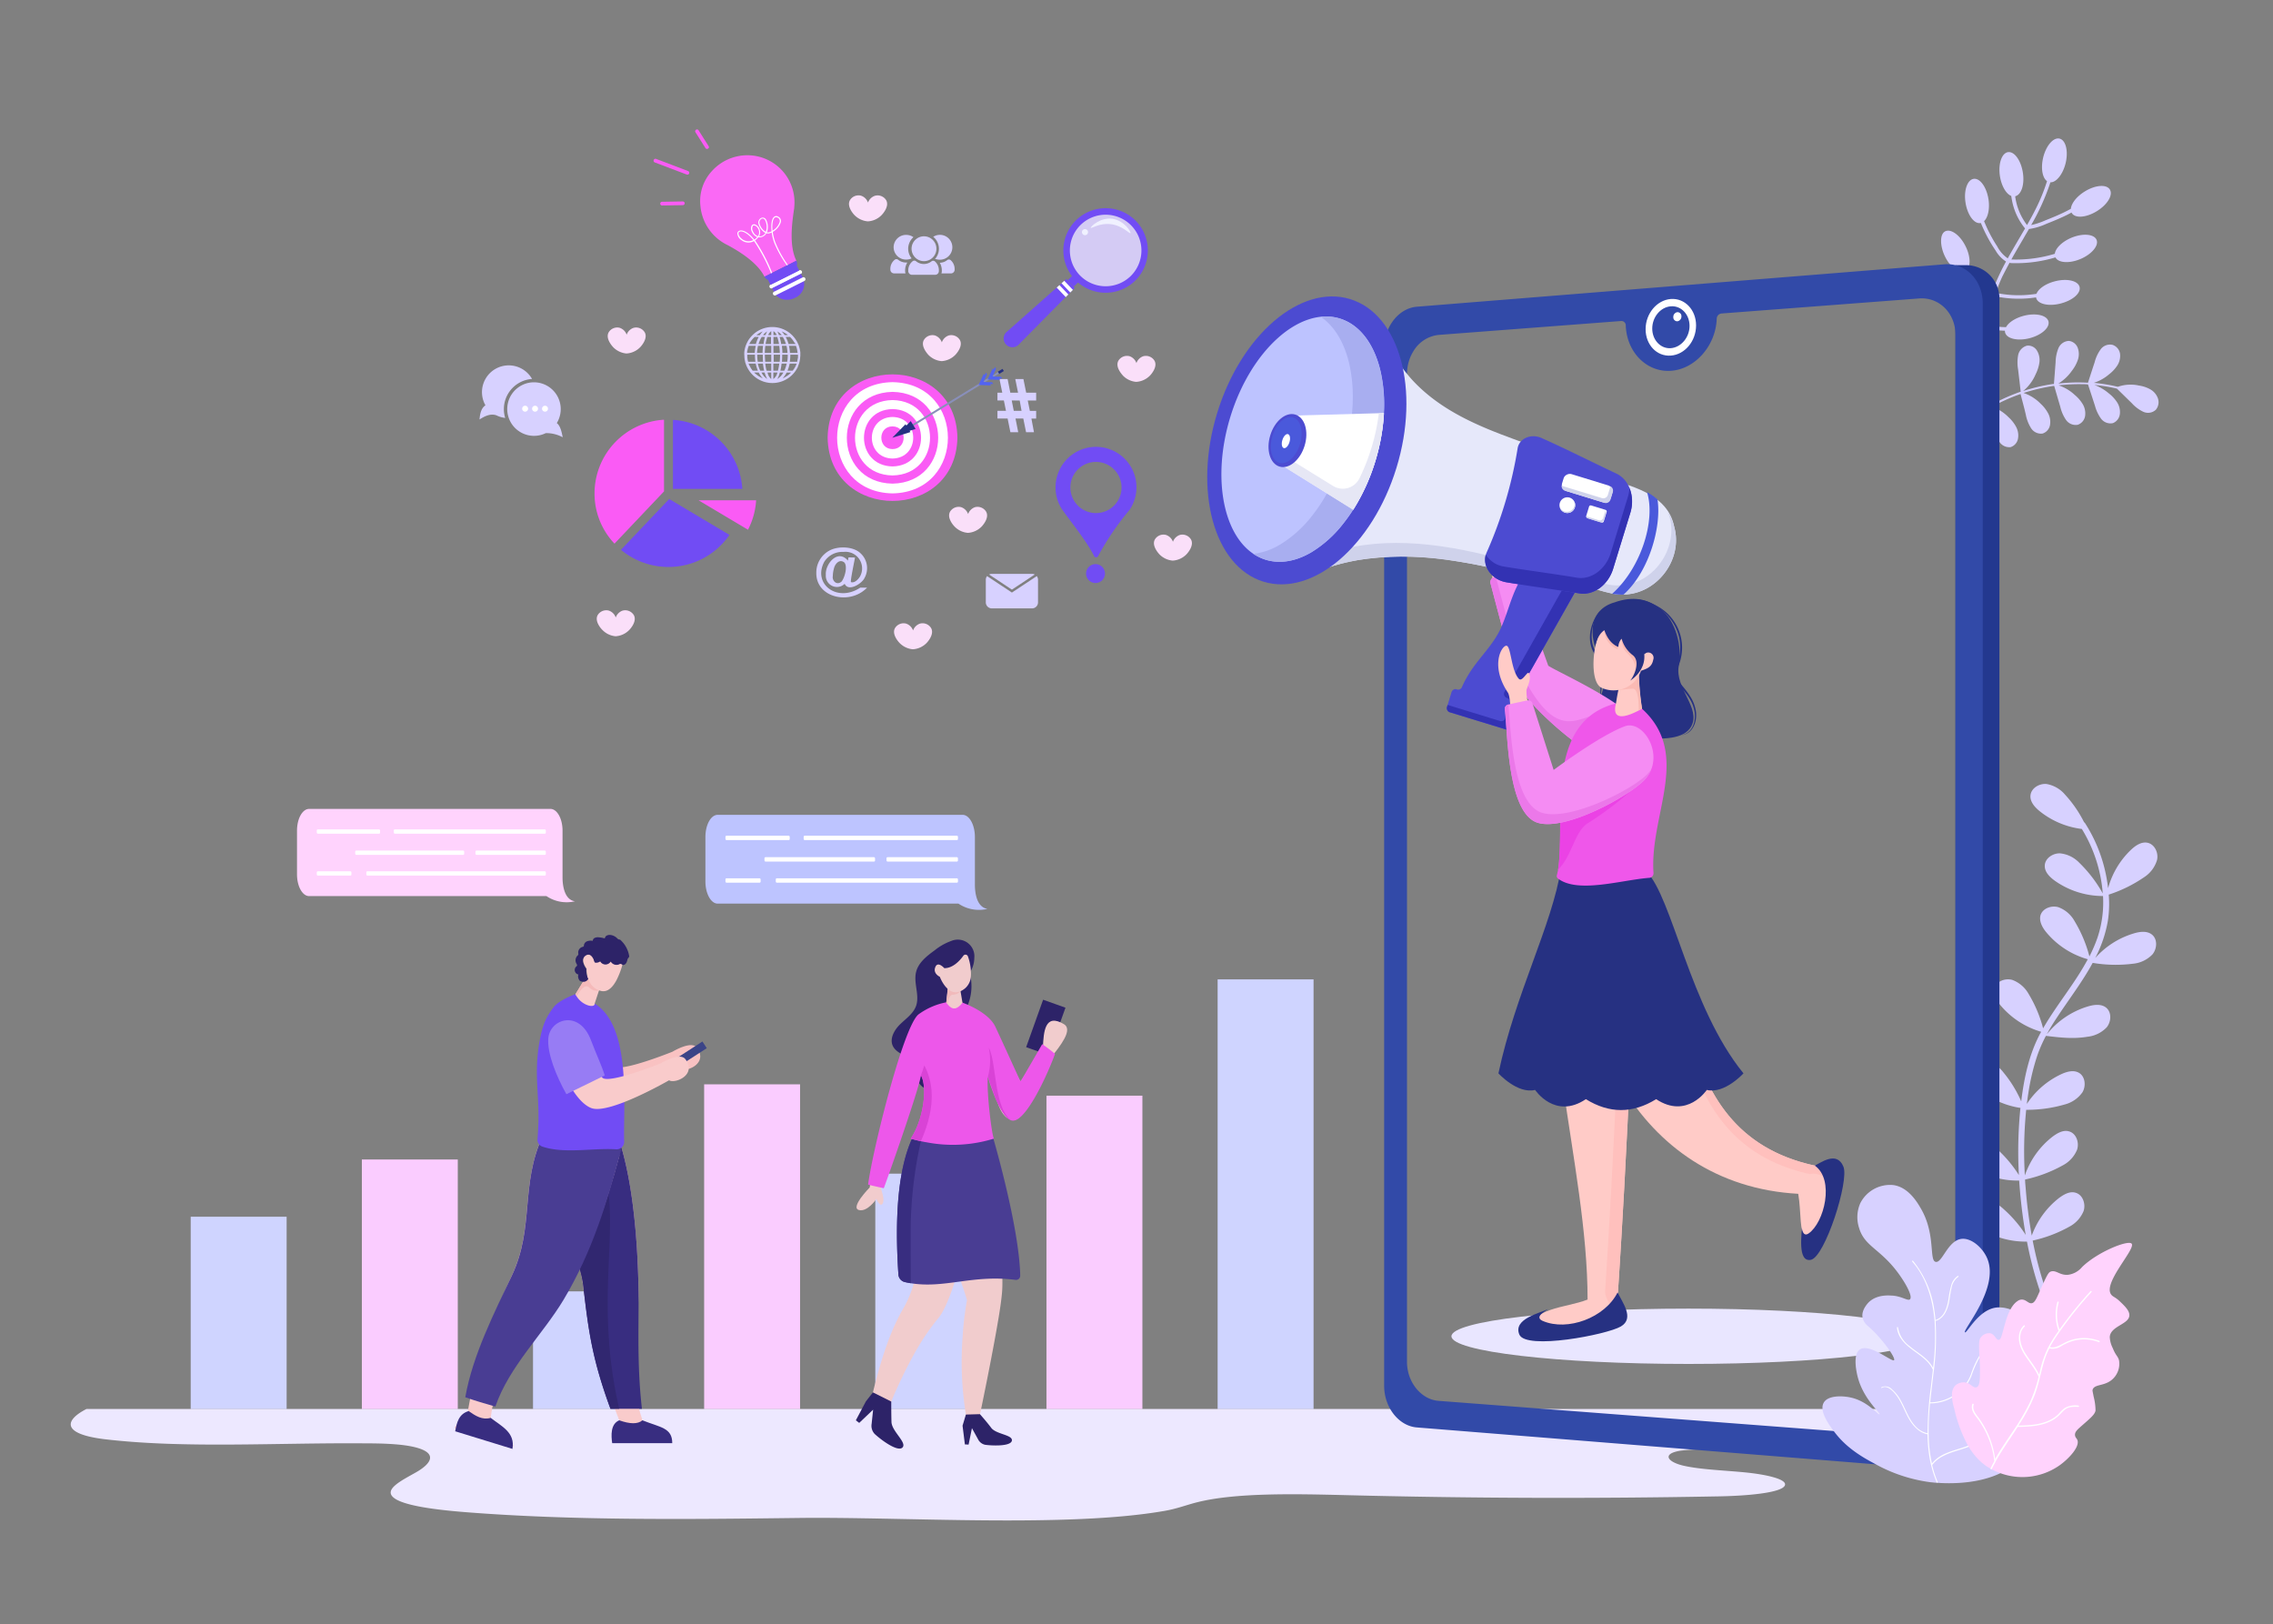 <svg id="Layer_1" data-name="Layer 1" xmlns="http://www.w3.org/2000/svg" viewBox="0 0 613 438"><rect x="0" y="0" width="613" height="438" fill="#808080" stroke="none"/><path d="M531,327.25c0-2,2-3.52,4-3.56a8.34,8.34,0,0,1,5.31,2.32,33,33,0,0,1,6,7c-.52-2.92-.93-5.86-1.25-8.81-.21-1.94-.38-3.9-.51-5.85a22.55,22.55,0,0,1-12.64-3.59c-1.41-.92-2.84-2.22-2.88-3.91,0-2,2-3.51,3.94-3.56a8.39,8.39,0,0,1,5.31,2.3,33.85,33.85,0,0,1,6.19,7.28,115.26,115.26,0,0,1,.42-18.11,22.49,22.49,0,0,1-11.72-5.52c-1.25-1.12-2.45-2.64-2.23-4.31.27-1.95,2.51-3.15,4.46-2.88a8.34,8.34,0,0,1,4.87,3.1A32.71,32.71,0,0,1,545.1,297c.76-6.32,2.14-12.8,5.18-18.42l.2-.35a22.51,22.51,0,0,1-11-7.17c-1.08-1.3-2-3-1.59-4.59.54-1.89,2.93-2.77,4.82-2.22a8.39,8.39,0,0,1,4.38,3.77A34.79,34.79,0,0,1,551,277.3c3.69-6.39,8.58-12.12,12.05-18.63a22.46,22.46,0,0,1-11.17-7.24c-1.08-1.29-2-3-1.59-4.58.54-1.89,2.93-2.77,4.82-2.22a8.27,8.27,0,0,1,4.38,3.77,35.72,35.72,0,0,1,4,9.51,39.15,39.15,0,0,0,2.19-5.1,30,30,0,0,0,1.48-11.19,22.48,22.48,0,0,1-13-4.12c-1.37-1-2.74-2.33-2.71-4,0-2,2.12-3.43,4.09-3.39a8.33,8.33,0,0,1,5.2,2.52,36.1,36.1,0,0,1,6.35,8.29,39.06,39.06,0,0,0-5.64-17.38,22.52,22.52,0,0,1-11.4-4.82c-1.31-1.06-2.59-2.51-2.46-4.18.16-2,2.34-3.29,4.3-3.13a8.37,8.37,0,0,1,5,2.84,32.46,32.46,0,0,1,5.16,7.47.69.69,0,0,1,.26.25A40.68,40.68,0,0,1,568,236.14c.22,1.11.39,2.23.53,3.36a22.49,22.49,0,0,1,6.18-10.35c1.23-1.16,2.83-2.24,4.47-1.89,1.93.42,3,2.75,2.54,4.67a8.35,8.35,0,0,1-3.48,4.62,36.82,36.82,0,0,1-9.54,4.69,30.21,30.21,0,0,1-.24,7.11,34.33,34.33,0,0,1-3.41,10,22.44,22.44,0,0,1,10.49-6.67c1.61-.48,3.53-.71,4.84.36,1.52,1.25,1.37,3.79.12,5.31a8.32,8.32,0,0,1-5.2,2.52,37.45,37.45,0,0,1-10.93-.22c-2.77,5.1-6.41,9.83-9.57,14.63-1,1.51-1.94,3-2.79,4.61a22.5,22.5,0,0,1,11.16-7.52c1.62-.47,3.54-.7,4.84.36,1.53,1.25,1.38,3.79.13,5.31a8.36,8.36,0,0,1-5.19,2.53c-3.81.64-7.36.22-11.19-.24a37.43,37.43,0,0,0-2.31,5.26A60.71,60.71,0,0,0,547,294.9c-.15.92-.27,1.86-.39,2.79a22.51,22.51,0,0,1,9.23-8c1.53-.72,3.38-1.24,4.84-.39,1.69,1,1.94,3.53.94,5.23a8.38,8.38,0,0,1-4.75,3.29,36.44,36.44,0,0,1-10.43,1.45,111.29,111.29,0,0,0-.36,17.7,22.46,22.46,0,0,1,7.39-10.4c1.33-1,3-2,4.63-1.45,1.87.59,2.68,3,2.07,4.89a8.33,8.33,0,0,1-3.9,4.26,37.08,37.08,0,0,1-10.13,3.8c0,.78.1,1.56.16,2.34a127.92,127.92,0,0,0,1.64,12.78,22.51,22.51,0,0,1,7.28-10.08c1.33-1,3-2,4.63-1.45,1.88.59,2.68,3,2.08,4.89a8.37,8.37,0,0,1-3.9,4.26,36,36,0,0,1-9.84,3.72A100.19,100.19,0,0,0,552,348.67c.33,1-1.18,1.42-1.52.46a100.76,100.76,0,0,1-3.83-14.32,22.68,22.68,0,0,1-12.71-3.63C532.51,330.25,531.08,328.94,531,327.25Z" style="fill:#d7d1ff"/><rect x="51.43" y="328.1" width="25.87" height="51.87" style="fill:#cfd4ff"/><rect x="97.59" y="312.67" width="25.87" height="67.31" style="fill:#faccff"/><rect x="143.75" y="348.23" width="25.87" height="31.74" style="fill:#cfd4ff"/><rect x="189.9" y="292.4" width="25.87" height="87.58" style="fill:#faccff"/><rect x="236.06" y="316.49" width="25.87" height="63.48" style="fill:#cfd4ff"/><rect x="282.22" y="295.46" width="25.87" height="84.52" style="fill:#faccff"/><rect x="328.38" y="264.1" width="25.87" height="115.88" style="fill:#cfd4ff"/><path d="M542.23,120.57a2.93,2.93,0,0,0,2-2.3,4.9,4.9,0,0,0-.54-3.22,9.62,9.62,0,0,0-2-2.53,11.68,11.68,0,0,0-4.43-2.84,48.84,48.84,0,0,1,7-3.2l.66-.23c.47,1.87,1,3.73,1.42,5.6a10.61,10.61,0,0,0,1.38,3.56,3.17,3.17,0,0,0,3.14,1.5,2.94,2.94,0,0,0,2-2.3,4.9,4.9,0,0,0-.54-3.22,9.83,9.83,0,0,0-2-2.54,11.57,11.57,0,0,0-4.59-2.88,48.77,48.77,0,0,1,8.26-1.92q.81,2.82,1.64,5.62a10.5,10.5,0,0,0,1.51,3.51,3.18,3.18,0,0,0,3.19,1.37,3,3,0,0,0,2-2.39,4.89,4.89,0,0,0-.65-3.19,9.84,9.84,0,0,0-2.13-2.46,11.79,11.79,0,0,0-4.37-2.6,48.07,48.07,0,0,1,6.12-.31c.6,0,1.21,0,1.81.08q.94,2.85,1.87,5.72a10.71,10.71,0,0,0,1.61,3.45,3.17,3.17,0,0,0,3.24,1.25,3,3,0,0,0,1.87-2.45,4.81,4.81,0,0,0-.75-3.17,9.78,9.78,0,0,0-2.2-2.38,12.72,12.72,0,0,0-3.93-2.3,45,45,0,0,1,6.09,1l4.09,4a9.59,9.59,0,0,0,3,2.23,3.08,3.08,0,0,0,3.4-.53,3.18,3.18,0,0,0,.55-3.11,4.55,4.55,0,0,0-2.08-2.42,8.84,8.84,0,0,0-3-1,10.44,10.44,0,0,0-5.71.33h0a46.06,46.06,0,0,0-6.48-1.06,11.93,11.93,0,0,0,4.13-2.32,9.69,9.69,0,0,0,2.2-2.36,4.82,4.82,0,0,0,.74-3.16A3,3,0,0,0,569.74,93a3.11,3.11,0,0,0-3.23,1.22,10.18,10.18,0,0,0-1.6,3.43q-.92,2.79-1.81,5.56a45.62,45.62,0,0,0-8,.23,12.31,12.31,0,0,0,3.68-3.48,10,10,0,0,0,1.57-2.86,4.89,4.89,0,0,0,0-3.27,2.9,2.9,0,0,0-2.4-1.9,3.21,3.21,0,0,0-2.83,2,10.54,10.54,0,0,0-.75,3.76l-.45,5.86-.25,0a48.42,48.42,0,0,0-8.06,1.9A11.91,11.91,0,0,0,549,100.9a10.26,10.26,0,0,0,1-3.15,4.93,4.93,0,0,0-.65-3.2,2.79,2.79,0,0,0-2.7-1.34,3.32,3.32,0,0,0-2.39,2.61,11,11,0,0,0,0,3.84q.36,3,.7,6l-.11,0,0,0v0a49.35,49.35,0,0,0-7.4,3.29,13.6,13.6,0,0,0,1.53-5,11,11,0,0,0,0-3.39,4.79,4.79,0,0,0-1.59-2.88,2.78,2.78,0,0,0-3-.38,3.56,3.56,0,0,0-1.51,3.35,10.76,10.76,0,0,0,1.14,3.73l2.25,5.07,0,.17a47,47,0,0,0-7.31,5.26c-.25.22,0,.66.26.44a47.54,47.54,0,0,1,7.18-5.18l1.35,5.31a10.61,10.61,0,0,0,1.38,3.56A3.17,3.17,0,0,0,542.23,120.57Z" style="fill:#d7d1ff"/><path d="M524.59,62.38c1.54-.77,4,1,5.49,4,1.24,2.48,1.42,5,.55,6.22.07.08.14.17.22.25a24.3,24.3,0,0,0,6.56,5.48h0c.12-.34.25-.67.38-1A62.29,62.29,0,0,1,541,70.52a8.49,8.49,0,0,1-2.83-3,37.79,37.79,0,0,1-2.42-4.06c-.56-1.08-1.07-2.19-1.52-3.31l-.15,0c-1.7.26-3.48-2.2-4-5.49s.49-6.18,2.19-6.43,3.48,2.2,4,5.5c.39,2.58-.13,4.9-1.19,5.91.42,1,.88,2.08,1.4,3.09a39,39,0,0,0,2.14,3.7,8.84,8.84,0,0,0,2.85,3.24c1.5-2.72,3.12-5.39,4.67-8.09l-.09-.08a16.87,16.87,0,0,1-3.41-7.3c-.09-.46-.17-.91-.23-1.36-1.38-.55-2.65-2.69-3.06-5.38-.49-3.3.49-6.18,2.19-6.43s3.48,2.2,4,5.5-.44,6-2.07,6.4a16.16,16.16,0,0,0,3.2,7.76c.83-1.46,1.64-2.94,2.39-4.44a49.9,49.9,0,0,0,3-7.4c-1.25-.88-1.72-3.49-1.05-6.33.78-3.24,2.76-5.54,4.43-5.14s2.41,3.35,1.64,6.59c-.73,3-2.51,5.25-4.11,5.19a60.79,60.79,0,0,1-5.19,11.53,19.13,19.13,0,0,0,3.79-1.25c1.42-.56,2.84-1.14,4.23-1.78.91-.42,1.82-.87,2.69-1.36.12-1.45,1.55-3.32,3.75-4.67,2.83-1.75,5.87-2,6.77-.51s-.67,4.07-3.51,5.82-5.86,2-6.77.5l-.06-.13c-.84.46-1.7.89-2.57,1.28-1.4.64-2.82,1.22-4.25,1.78a16.88,16.88,0,0,1-4.54,1.37h-.12c-.48.85-1,1.69-1.46,2.52-1.11,1.9-2.23,3.79-3.29,5.71a36,36,0,0,0,11.72-1.53c.16-1.48,1.94-3.26,4.48-4.33,3.08-1.28,6.1-1,6.77.55s-1.29,3.92-4.37,5.2-6,1-6.71-.45a36.89,36.89,0,0,1-12.06,1.53.51.51,0,0,1-.3-.12c-.68,1.25-1.34,2.52-2,3.82A45.25,45.25,0,0,0,538.25,79h.12a29.94,29.94,0,0,0,8.55.51c.75-.07,1.52-.16,2.29-.27.52-1.37,2.45-2.74,5-3.39,3.22-.83,6.19-.16,6.62,1.51S559,81,555.74,81.84s-6.19.16-6.62-1.51l0-.14c-.62.09-1.24.17-1.85.23a30.82,30.82,0,0,1-9.09-.51.53.53,0,0,1-.2-.09,53.47,53.47,0,0,0-1.76,6.6L536,87.7h.13a27.38,27.38,0,0,0,4.87.52c.68-1.26,2.5-2.47,4.82-3.07,3.23-.83,6.19-.15,6.62,1.51s-1.84,3.69-5.06,4.53-6.19.15-6.62-1.51a1.7,1.7,0,0,1-.05-.5,28.9,28.9,0,0,1-4.81-.53l-.06,0a111.9,111.9,0,0,0-1.2,11.85c0,.62-1,.66-1,0a109.92,109.92,0,0,1,1.28-12.4,26.78,26.78,0,0,1-3.71-2l-.17.14c-1.42,1-4.09-.5-5.95-3.26s-2.22-5.78-.79-6.74,4.09.5,6,3.26c1.44,2.13,2,4.41,1.49,5.78a26.76,26.76,0,0,0,3.35,1.87,55.37,55.37,0,0,1,2-7.89.58.58,0,0,1-.16,0,25.32,25.32,0,0,1-7-5.93l0,0c-1.54.62-3.91-1.15-5.36-4S523.06,63.15,524.59,62.38Z" style="fill:#d7d1ff"/><path d="M23.33,379.94H530.38c9.18.4,21.71,3.28,22.07,5.83.42,2.89-13.5,4-24,4.12l-69.23.95a43.86,43.86,0,0,0-6.14.37c-5,.83-3.4,3.09,1.21,4.09s10.78,1.2,16.3,1.74,11.17,1.77,10.81,3.38c-.49,2.18-10.68,3-18.65,3.1-33.21.62-66.59.51-99.73-.34-14-.35-29.84-.68-40.17,1.92-3,.75-5.29,1.71-8.7,2.31-26.39,4.63-70.32,1.57-98.77,1.92-30,.37-60.66.72-89.55-1.54-8.06-.63-16.82-1.71-19.59-3.87-2.94-2.31,2.15-4.72,6-6.92s6.22-5.18-.5-6.79c-3.57-.85-8.64-1-13.37-1-23.6-.2-48.43,1.44-70.13-1.11C16.59,386.69,17.35,383,23.33,379.94Z" style="fill:#ede8ff"/><ellipse cx="455.39" cy="360.34" rx="63.95" ry="7.46" style="fill:#e9e6ff"/><path d="M536.11,71.5h3a0,0,0,0,1,0,0V396.14a0,0,0,0,1,0,0h-2.86a9,9,0,0,1-9-9V80.28A8.78,8.78,0,0,1,536.11,71.5Z" transform="translate(1066.47 467.64) rotate(180)" style="fill:#23388f"/><path d="M373.29,93.92V373.71c0,5.8,3.93,10.82,8.81,11.21l142.33,11.44c5.67.46,10.29-4.27,10.29-10.58V81.84c0-6.3-4.62-11-10.29-10.57L382.1,82.71C377.22,83.11,373.29,88.12,373.29,93.92Zm14.65,283.83a7.85,7.85,0,0,1-2.53-.64,7.61,7.61,0,0,1-1.16-.62h0a8.83,8.83,0,0,1-1.06-.79,9.72,9.72,0,0,1-1.26-1.3,11.22,11.22,0,0,1-1.26-1.95c-.14-.28-.27-.57-.39-.86s-.22-.6-.32-.91-.17-.63-.24-.94a11.29,11.29,0,0,1-.27-2.48V100.81a11.31,11.31,0,0,1,.27-2.49c.07-.32.15-.63.24-.94s.2-.61.32-.91.25-.58.39-.86.3-.56.46-.82A9,9,0,0,1,388,90.31l49.25-3.75a1.18,1.18,0,0,1,1.2,1.25c.27,7.17,5.65,12.63,12.18,12.18s12.07-6.75,12.35-14a1.44,1.44,0,0,1,1.24-1.45l53.36-4.06c5.4-.41,9.8,4,9.8,9.87V377.78c0,5.86-4.4,10.27-9.79,9.86Z" style="fill:#324aa8"/><path d="M457.41,87.75c0-4.23-3.06-7.41-6.82-7.12s-6.79,3.94-6.79,8.14,3,7.39,6.79,7.12S457.41,92,457.41,87.75Z" style="fill:#fff"/><path d="M455.65,87.88c0-3.13-2.27-5.5-5.06-5.28s-5,2.92-5,6,2.25,5.49,5,5.29S455.65,91,455.65,87.88Z" style="fill:#324aa8"/><path d="M453.46,85.33a1.07,1.07,0,0,0-1.09-1.15,1.28,1.28,0,0,0-1.1,1.31,1.07,1.07,0,0,0,1.1,1.15A1.29,1.29,0,0,0,453.46,85.33Z" style="fill:#fff"/><polygon points="301.35 131.28 301.35 131.28 301.35 131.28 301.35 131.28" style="fill:#f1584c"/><path d="M284.67,131.45a10.81,10.81,0,0,0,1.62,5.72c2.86,4.06,6.73,8.69,8.78,12.79a.6.6,0,0,0,1.07,0,74.93,74.93,0,0,1,8.53-12.52h0a10.91,10.91,0,1,0-20-6Zm7.16,5.81a6.9,6.9,0,1,1,3.75,1.1A6.91,6.91,0,0,1,291.83,137.26Z" style="fill:#714cf4"/><path d="M298,154.67a2.55,2.55,0,1,0-2.55,2.55A2.56,2.56,0,0,0,298,154.67Z" style="fill:#714cf4"/><path d="M272.9,159l6.16-4.08a1.64,1.64,0,0,0-.74-.17H267.49a1.64,1.64,0,0,0-.74.17Z" style="fill:#d7d1ff"/><path d="M265.86,156.35v6.08a1.63,1.63,0,0,0,1.63,1.63h10.83a1.62,1.62,0,0,0,1.62-1.63v-6.08a1.62,1.62,0,0,0-.33-1l-6.71,4.44-6.7-4.44A1.62,1.62,0,0,0,265.86,156.35Z" style="fill:#d7d1ff"/><path d="M144,103.09a7.23,7.23,0,0,1,6.16,11c.92.68,1.28,2.22,1.6,3.82a9.53,9.53,0,0,0-4.56-1.12,7.22,7.22,0,1,1-3.2-13.7Z" style="fill:#d7d1ff"/><path d="M129.32,113.12c1.53-1,3.06-1.65,4.56-1.12a7.24,7.24,0,0,0,2.37.7,7.91,7.91,0,0,1-.36-2.39,8.15,8.15,0,0,1,7.6-8.12,7.22,7.22,0,1,0-12.57,7.11C129.84,110,129.46,111.4,129.32,113.12Z" style="fill:#d7d1ff"/><circle cx="146.98" cy="110.21" r="0.8" style="fill:#fff"/><path d="M145.1,110.21a.8.8,0,1,0-.8.8A.8.8,0,0,0,145.1,110.21Z" style="fill:#fff"/><path d="M142.42,110.21a.8.8,0,1,0-1.6,0,.8.8,0,1,0,1.6,0Z" style="fill:#fff"/><path d="M200.75,95.74c0,.1,0,.22,0,.32a4.34,4.34,0,0,0,.05.63c0,.2.06.39.1.59l.06.28c0,.17.09.33.14.49a6.3,6.3,0,0,0,.28.72.54.54,0,0,0,.05.11q.1.24.24.48l.06.1c.1.17.2.34.31.5a5.6,5.6,0,0,0,.36.49,8,8,0,0,0,.55.61,7.32,7.32,0,0,0,.66.59,7.58,7.58,0,0,0,4.7,1.64h0a7.58,7.58,0,0,0,4.7-1.64,7.32,7.32,0,0,0,.66-.59,6.31,6.31,0,0,0,.55-.61,5.6,5.6,0,0,0,.36-.49c.11-.16.21-.33.31-.5l.06-.1c.09-.16.17-.32.25-.48s0-.07,0-.11a6.3,6.3,0,0,0,.28-.72c.05-.16.1-.32.14-.49a2.86,2.86,0,0,1,.07-.28c0-.2.07-.39.09-.59s0-.41.06-.63v-.58a3,3,0,0,0,0-.31v-.08c0-.2-.05-.39-.08-.59a7.64,7.64,0,0,0-.32-1.25c0-.11-.08-.23-.13-.35l-.06-.13a4.54,4.54,0,0,0-.21-.45l-.07-.14a7,7,0,0,0-.91-1.32.75.75,0,0,0-.12-.14c-.1-.12-.21-.24-.32-.35l-.26-.24a7.61,7.61,0,0,0-10.17,0l-.25.24a3.61,3.61,0,0,0-.33.35l-.12.14a7,7,0,0,0-.91,1.32l-.07.14a4.54,4.54,0,0,0-.21.45l-.06.13c-.05.12-.09.24-.13.35a7.64,7.64,0,0,0-.32,1.25,5.93,5.93,0,0,0-.07.59.22.22,0,0,0,0,.08c0,.1,0,.2,0,.31v.26Zm1.18-2.49h1.88a12,12,0,0,0-.26,1.92h-2.06s0,0,0-.08c0-.2,0-.39.08-.59A7.45,7.45,0,0,1,201.93,93.25Zm2.29,2.4h1.5v.1c0,.62,0,1.23.07,1.81h-1.42a10.38,10.38,0,0,1-.15-1.79Zm8.08,1.91h-1.42c.05-.58.07-1.19.07-1.81v-.1h1.5v.12A10.38,10.38,0,0,1,212.3,97.56Zm-6-1.91H208v1.91h-1.65c0-.57-.08-1.18-.08-1.81Zm4,1.91h-1.65V95.65h1.73v.1C210.36,96.38,210.33,97,210.28,97.56ZM208,90.37h-.83A2.14,2.14,0,0,1,208,89.3Zm1.42,0h-.83V89.3A2.14,2.14,0,0,1,209.46,90.37Zm.2.49a11.35,11.35,0,0,1,.47,1.91h-1.5V90.86Zm.54,2.39a18.94,18.94,0,0,1,.15,1.92h-1.72V93.25Zm0,4.8a14.81,14.81,0,0,1-.36,1.91h-1.24V98.05Zm-.5,2.4a3,3,0,0,1-1.1,1.76v-1.76Zm-2.78,0H208v1.76A3,3,0,0,1,207,100.45Zm-.15-.49a13.34,13.34,0,0,1-.35-1.91H208V100Zm-.48-4.79a18.94,18.94,0,0,1,.15-1.92H208v1.92Zm.22-2.4a11.35,11.35,0,0,1,.47-1.91h1v1.91Zm-.61,0h-1.29a7.79,7.79,0,0,1,.86-1.91h.85A12.27,12.27,0,0,0,205.93,92.77Zm-.09-2.4a4.31,4.31,0,0,1,1.13-1,6.09,6.09,0,0,0-.46,1Zm5,0h-.68a6.09,6.09,0,0,0-.46-1A4.51,4.51,0,0,1,210.84,90.37Zm.34.49a8.17,8.17,0,0,1,.85,1.91h-1.29a12.27,12.27,0,0,0-.42-1.91Zm1,2.39a10.7,10.7,0,0,1,.27,1.92H211c0-.66-.07-1.3-.14-1.92Zm.05,4.8a8.74,8.74,0,0,1-.64,1.91h-1.06a14.9,14.9,0,0,0,.32-1.91Zm-.89,2.4a4.67,4.67,0,0,1-1.65,1.75,6.18,6.18,0,0,0,.57-1.28c0-.15.1-.31.14-.47Zm-6,0h.94c0,.16.09.32.14.47a6.18,6.18,0,0,0,.57,1.28A4.67,4.67,0,0,1,205.35,100.45Zm-.25-.49a8.74,8.74,0,0,1-.64-1.91h1.38a16.88,16.88,0,0,0,.32,1.91Zm-.86-4.79a10.7,10.7,0,0,1,.27-1.92h1.35c-.07.62-.12,1.26-.13,1.92Zm-.71-4.31h1.17a8.77,8.77,0,0,0-.77,1.91h-1.78a3.88,3.88,0,0,1,.24-.45,1,1,0,0,1,.08-.14A6.75,6.75,0,0,1,203.53,90.86Zm.87-.73a6.62,6.62,0,0,1,1.39-.74,5.59,5.59,0,0,0-.8,1h-.91Zm8.19.24h-.91a5.59,5.59,0,0,0-.8-1,6.62,6.62,0,0,1,1.39.74Zm1.94,2.4h-1.79a8.77,8.77,0,0,0-.77-1.91h1.17a6.4,6.4,0,0,1,1.06,1.32,1,1,0,0,1,.08.14C214.37,92.46,214.45,92.62,214.53,92.77Zm.65,2.4h-2.06a11,11,0,0,0-.26-1.92h1.88a7.45,7.45,0,0,1,.35,1.25c0,.2.07.39.09.59ZM215,97.56H213a11.69,11.69,0,0,0,.14-1.79s0-.08,0-.12h2.07v.41c0,.22,0,.42-.06.63s-.07.4-.11.59S215,97.47,215,97.56Zm-1.22,2.4h-1.4a9.44,9.44,0,0,0,.58-1.91h1.89a5.78,5.78,0,0,1-.31.72.54.54,0,0,0-.05.11c-.09.16-.18.32-.28.48l-.07.1A5.74,5.74,0,0,1,213.73,100Zm-1.95,1.69q-.37.21-.78.39a5.71,5.71,0,0,0,.77-1,6.65,6.65,0,0,0,.33-.58h1.21a7.68,7.68,0,0,1-.67.61A6.24,6.24,0,0,1,211.78,101.65Zm-8.42-1.2h1.21a6.65,6.65,0,0,0,.33.58,5.71,5.71,0,0,0,.77,1q-.4-.18-.78-.39a6.24,6.24,0,0,1-.86-.59A7.68,7.68,0,0,1,203.36,100.45Zm-1.49-2.4h1.89a9.46,9.46,0,0,0,.59,1.91h-1.41a5.74,5.74,0,0,1-.36-.5.61.61,0,0,0-.07-.1q-.15-.24-.27-.48l-.06-.11A5.78,5.78,0,0,1,201.87,98.05Zm-.15-.49c0-.09-.05-.19-.08-.28s-.08-.39-.11-.59a4.34,4.34,0,0,1-.05-.63c0-.11,0-.22,0-.32v-.09h2.07v.12a11.69,11.69,0,0,0,.13,1.79Z" style="fill:#d7d1ff"/><path d="M278.85,116.55h-2.13l-.75-3.69h-2.1l.73,3.69h-2.11l-.75-3.69H269v-2.08h2.3l-.57-2.79H269V105.9h1.3l-.75-3.69h2.19l.73,3.69h2.09l-.75-3.69H276l.75,3.69h2.69V108h-2.27l.57,2.79h1.7v2.08h-1.28Zm-6-8.56.55,2.79h2.1L275,108Z" style="fill:#d7d1ff"/><path d="M436.36,348.13c-.16,2.12,2.22,4.35,2.35,6.53-9,1.93-18.15,3.5-27.25,5.1,1.55-7.36,10.67-6.95,16.69-9.32,0-36.66-15.45-79.29-6.94-115.45,2.84-.06,3.05.79,6.39.65s9-.53,12.88-.77C441.61,268.33,436.59,345.19,436.36,348.13Z" style="fill:#ffcbc7"/><path d="M424.11,235.64a11.42,11.42,0,0,1-3-.21c0-.15.06-.29.1-.44a20.44,20.44,0,0,1,4.29.59Z" style="fill:#fabab4"/><path d="M435.22,354.66c-.13-2.18-2.5-4.41-2.34-6.53.22-2.93,5.23-79.46,4.13-113l3.47-.22c1.13,33.46-3.89,110.32-4.12,113.26-.16,2.12,2.22,4.35,2.35,6.53-9,1.93-18.15,3.5-27.25,5.1,0-.22.1-.43.16-.64C419.51,357.74,427.39,356.33,435.22,354.66Z" style="fill:#ffc0bd"/><path d="M489.35,314.31c2-.7,4.38,1.5,6.43,1-1.83,8.37-4.53,13.51-8.36,21.2-2.34-4.78-1.58-9.48-2.46-14.59-43.76-2.38-64-46.49-57.62-86.25,5.37-.17,10.74-.64,16.09-.89C457.62,255.2,446.74,305,489.35,314.31Z" style="fill:#ffcbc7"/><path d="M494.62,317.63c-2,.51-4.4-1.69-6.43-1-42.6-9.32-31.72-59.12-45.92-79.55-5.07.24-10.17.66-15.26.85.1-.77.21-1.54.33-2.3,5.37-.17,10.74-.64,16.09-.89,14.19,20.44,3.31,70.24,45.92,79.55,2-.7,4.38,1.5,6.43,1-1.67,7.62-4.06,12.57-7.37,19.21A68.54,68.54,0,0,0,494.62,317.63Z" style="fill:#ffc0bd"/><path d="M417.52,353c-2.24,1.09-9.55,2.66-7.77,6.88s23.54.05,27.37-2.18.29-6.62-.87-9.2c-3.44,6.87-13.52,10.57-20.2,7.7C413.53,355.08,417.08,353.41,417.52,353Z" style="fill:#263182"/><path d="M485.93,330.72c.12,1.54-1.34,9.77,2.45,9s10.36-21.23,8.77-25.12c-1.82-4.44-6.27-.89-7.74-.3,5.43,3.78,2.58,15.45-1.68,18.33C486.25,333.62,485.9,331.42,485.93,330.72Z" style="fill:#263182"/><path d="M470.19,289.44s-5.1,5.63-9.89,4.47c0,0-5.31,8-13.66,2.49q-9.48,5.87-18.95,0C419.35,302,414,293.91,414,293.91c-4.79,1.16-9.89-4.47-9.89-4.47,4.57-21.54,14.47-39.94,16.87-55.25l23,.76C451.07,242,455.61,271.49,470.19,289.44Z" style="fill:#263182"/><path d="M431.68,164.52c-2.79,3-4,8.24-1.65,11.83,1.83,3.74,1.79,8.11,1.43,12.2.89-4.09,1-8.64-.94-12.46C428.23,172.66,429.27,167.62,431.68,164.52Z" style="fill:#263182"/><path d="M408.09,155.32s-.71-.46-.73-2.57c0-.63,1.26-4.15.05-4.85-.91-.53-1.79,2.71-2,2.63-2-.68-2.68-7.35-5.14-6.61-1.36.41-.11,6.7,2,9.85a15.84,15.84,0,0,1,.22,3.2Z" style="fill:#ffcbc7"/><path d="M430.8,176c-1.9-4.05-2.55-11,3.94-13.35,4.72-1.7,8.69-1.77,13,1.47s5.95,10.36,5,15.46c-1.09,6.12,6.14,11.42,3.32,16.38-3.79,6.67-22.8,1-29.32,0C431,189,435.21,185.37,430.8,176Z" style="fill:#263182"/><path d="M433.54,205.33c-7.17-2.5-20.35-14.3-23.64-19.87-1.5-3.6-6.62-23.15-7.92-28.14a1.37,1.37,0,0,1,.85-1.63,25.08,25.08,0,0,1,4.5-1.27,1.38,1.38,0,0,1,1.54.89l8.68,24.21c3.35,2.17,23.95,11.13,25.93,18.19C445.07,203.35,440.59,207.8,433.54,205.33Z" style="fill:#f58cf3"/><path d="M402.83,155.69l.57-.21c1.37,5.24,6.4,24.41,7.89,28,9.19,17,14.58,9.24,20.29,9.24,3.69,0,1.06,9.84,3.34,10.63,3.67,1.29,6.64.69,8.43-1-1.24,3-4.9,4.69-9.81,3-7.17-2.5-20.35-14.3-23.64-19.87-1.5-3.6-6.62-23.15-7.92-28.14A1.37,1.37,0,0,1,402.83,155.69Z" style="fill:#eb78e9"/><path d="M419.86,236.44a.83.83,0,0,0,.3.46c5.35,4.12,17.16.38,24.62-.18a1.24,1.24,0,0,0,1.15-1.32c-1.14-16.18,11.06-32.9-4.32-45.33-2.31-.06-4.73-.76-6.94-.07-11.56,3.64-13.51,15.14-13.85,26.31-.21,6.82.18,13.52-.65,18.23v.06c0,.13,0,.26-.07.39-.07.34-.14.68-.23,1A.86.86,0,0,0,419.86,236.44Z" style="fill:#ef57ea"/><path d="M420.82,216.31c.07,6.39-.22,17.58-.65,18.23,3.85-3.73,4.45-10.45,8.18-12.64a89.29,89.29,0,0,0,11.35-8.53l-6.15.57Z" style="fill:#eb42e5"/><path d="M442,191.56l.85-.47a75.69,75.69,0,0,1-.88-9.48c0-.72,0-1.32,0-1.72-1.26,1.05-3.57,1.57-4.49,3s-1.62,6.58-1.69,6.87C434.49,194.93,439.28,193,442,191.56Z" style="fill:#ffcbc7"/><path d="M436.47,186.06s2.51-.28,3.86-.35c1.62-.07,1.61,4.57,1.62,5.85l.85-.47a75.69,75.69,0,0,1-.88-9.48Z" style="fill:#fabab4"/><path d="M431.93,185.47c-3.34-1.49-2.52-12.59.26-16.12,2.84,3.62,7.89,3.54,12,2.26-.34.91-.21,3.9-.91,5.06a1.43,1.43,0,0,1,2.58,1.21c-.37,2-1.59,2.4-3.31,3A7.81,7.81,0,0,1,431.93,185.47Z" style="fill:#ffcbc7"/><path d="M349,157.06a53.91,53.91,0,0,1,15.19-5.64c.8-.16,1.59-.31,2.39-.45a82,82,0,0,1,25.71.29c.78.12,1.57.24,2.35.38,1,.17,2.05.36,3.08.55l1.25.25,1.33.28q.59.1,1.17.24,1-2.09,1.95-4.2a112.93,112.93,0,0,0,7.51-24.5c.28-1.52.54-3.05.77-4.6l-1.13-.41-1.25-.45-1.23-.45-3.23-1.21-2.21-.87c-7.82-3.15-15.2-7-21.11-13.1-.58-.6-1.14-1.22-1.68-1.87a43.59,43.59,0,0,1-8.24-15.13Z" style="fill:#e6e8fa"/><path d="M351.12,150.34,371.6,86.17c.22.69.46,1.36.7,2Z" style="fill:#d8daeb"/><path d="M349,157.06c14.58-8.1,30.64-8.16,47.27-5.14l1.45.27.29.06,1,.19.68.14.65.14.92.19.25.05q1-2.09,1.95-4.2c-.23.46-.46.93-.7,1.39l-.09,0-1.07-.26-.57-.15-.75-.17-.88-.21-.36-.09-1.33-.3c-16.5-3.63-32.5-4.16-47.18,3.44Z" style="fill:#cfd2eb"/><path d="M328.27,111.33c-6.47,21-.89,41.42,12.46,45.52s29.4-9.63,35.87-30.67.88-41.42-12.47-45.52S334.73,90.29,328.27,111.33Z" style="fill:#4c4bd1"/><path d="M431.82,128.65l-8.61,28c3.41.82,11.16,4,14.65,3.65,9-.11,16.09-9.45,13.66-18.22C449.81,133,439.3,130.82,431.82,128.65Z" style="fill:#e6e8fa"/><path d="M423.8,154.75l-.59,1.93c3.41.82,11.16,4,14.65,3.65,9-.11,16.09-9.45,13.66-18.22a14.6,14.6,0,0,0-1.81-4.24c3.77,8.74-3.24,19.67-12.68,19.93C433.56,158.3,427.16,155.64,423.8,154.75Z" style="fill:#cfd2eb"/><path d="M331.81,112.42c-5.52,18-1.25,35.2,9.55,38.52,4,1.21,8.26.38,12.37-2.05a31.78,31.78,0,0,0,8.44-7.57,43.22,43.22,0,0,0,2.64-3.68l.15-.22a54,54,0,0,0,5.93-13,55,55,0,0,0,2.22-11.24c.05-.58.09-1.15.12-1.72v-.07a40.77,40.77,0,0,0-.87-11.15c-1.66-7.25-5.49-12.63-11-14.34C350.54,82.59,337.32,94.46,331.81,112.42Z" style="fill:#bdc3ff"/><path d="M392.9,185.92a1.11,1.11,0,0,0,1.36-.63c2.69-6.14,6.67-9.15,9.57-14.11,3.59-6.13,3.86-15.31,11.07-19.93l12.48,3.83-19.23,34a1.18,1.18,0,0,0,.67,1.7h0a1.14,1.14,0,0,1,.76,1.43l-1.21,4a1.15,1.15,0,0,1-1.44.76L391,192.07a1.15,1.15,0,0,1-.76-1.43l1.22-4a1.14,1.14,0,0,1,1.43-.76Z" style="fill:#4c4bd1"/><path d="M404.55,194.43a1.15,1.15,0,0,0,1.43-.76l1.22-4a1.16,1.16,0,0,0-.76-1.44,1.17,1.17,0,0,1-.68-1.69l18.37-32.5,3.25,1-19.23,34a1.18,1.18,0,0,0,.67,1.7h0a1.14,1.14,0,0,1,.76,1.43l-1.21,4a1.15,1.15,0,0,1-1.44.76L391,192.07a1.15,1.15,0,0,1-.76-1.43l.17-.55Z" style="fill:#3332b3"/><path d="M345.27,146.82a31.81,31.81,0,0,0,8.45-7.57,43.22,43.22,0,0,0,2.64-3.68l.14-.22a53.11,53.11,0,0,0,5.93-13,53.74,53.74,0,0,0,2.22-11.23c.05-.58.1-1.16.12-1.73a.17.17,0,0,0,0-.07,41.06,41.06,0,0,0-.87-11.14c-1.31-5.71-4-10.25-7.72-12.76a12.92,12.92,0,0,1,5.14.48c5.54,1.71,9.37,7.09,11,14.34a40.77,40.77,0,0,1,.87,11.15v.07c0,.57-.07,1.14-.12,1.73a55.06,55.06,0,0,1-2.22,11.23,54,54,0,0,1-5.93,13l-.15.22a43.22,43.22,0,0,1-2.64,3.68,31.78,31.78,0,0,1-8.44,7.57c-4.11,2.43-8.41,3.26-12.37,2.05a13,13,0,0,1-3.32-1.59A17.89,17.89,0,0,0,345.27,146.82Z" style="fill:#a8aef0"/><path d="M435.85,127.67c3.54,1.64,5.19,6.22,3.83,10.64l-4.63,15.06c-1.36,4.42-5.29,7.28-9.14,6.65-6.17-1-13.62-2-19.63-3-4.19-.69-6.85-4.69-5.33-8.08a113.89,113.89,0,0,0,8.34-28.07c.44-2.65,3.6-4,6.4-2.78C422.64,121.19,429.1,124.5,435.85,127.67Z" style="fill:#4c4bd1"/><path d="M345.7,125.42l19.26,12a54,54,0,0,0,5.93-13,55,55,0,0,0,2.22-11.24c.05-.58.09-1.15.12-1.72v-.07l-23.29.65Z" style="fill:#fff"/><path d="M359.45,131a5,5,0,0,0,7.17-2,55.27,55.27,0,0,0,3.23-8.18,54.55,54.55,0,0,0,2-9.36l1.36,0v.07c0,.57-.07,1.14-.12,1.72a55,55,0,0,1-2.22,11.24,54,54,0,0,1-5.93,13l-19.26-12,.8-2.5Z" style="fill:#e6e7f5"/><path d="M342.58,117.38c-1.19,3.87-.08,7.64,2.47,8.43s5.59-1.72,6.78-5.59.08-7.63-2.48-8.42S343.76,113.51,342.58,117.38Z" style="fill:#4c4bd1"/><path d="M343.17,117.56c-1,3.38-.22,6.62,1.83,7.25s4.54-1.6,5.58-5,.22-6.62-1.83-7.24S344.2,114.19,343.17,117.56Z" style="fill:#4a59db"/><path d="M347.75,119.24c.32-1,.15-2-.38-2.17s-1.21.55-1.53,1.59-.15,2,.38,2.17S347.43,120.28,347.75,119.24Z" style="fill:#fff"/><path d="M405.61,152.78c6,1,13.46,1.95,19.63,3,3.86.64,7.79-2.22,9.15-6.64L439,134.06a10.65,10.65,0,0,0,.45-2.45,10.06,10.06,0,0,1,.22,6.7l-4.63,15.06c-1.36,4.42-5.29,7.28-9.14,6.65-6.17-1-13.62-2-19.63-3-3.93-.65-6.51-4.21-5.57-7.45A7.08,7.08,0,0,0,405.61,152.78Z" style="fill:#3332b3"/><rect x="425.69" y="124.82" width="4.78" height="13.72" rx="1.67" transform="translate(176.51 502.22) rotate(-72.93)" style="fill:#fff"/><path d="M421.36,131.05,432,134.31a1.28,1.28,0,0,0,1.62-.86l.64-2.08a.74.74,0,0,0,.05-.25,1.29,1.29,0,0,1,.65,1.53l-.64,2.09a1.3,1.3,0,0,1-1.62.86l-10.63-3.27a1.3,1.3,0,0,1-.92-1.37A1.45,1.45,0,0,0,421.36,131.05Z" style="fill:#cfd2eb"/><rect x="428.05" y="136.85" width="4.96" height="3.57" rx="0.44" transform="translate(801.36 397.57) rotate(-162.92)" style="fill:#fff"/><path d="M428.23,139.37l3,.93a.89.89,0,0,0,1.11-.59l.53-1.71a1,1,0,0,0,0-.38.9.9,0,0,1,.21.89l-.52,1.7a.88.88,0,0,1-1.11.59l-3-.93a.91.91,0,0,1-.62-.73A1,1,0,0,0,428.23,139.37Z" style="fill:#cfd2eb"/><path d="M424.72,136.85a2.12,2.12,0,1,0-2.65,1.4A2.13,2.13,0,0,0,424.72,136.85Z" style="fill:#fff"/><path d="M421.92,137.91a2.11,2.11,0,0,0,2.6-2.74,2.11,2.11,0,1,1-3.81,1.77A2.07,2.07,0,0,0,421.92,137.91Z" style="fill:#cfd2eb"/><path d="M434.78,160.12a14.56,14.56,0,0,0,3.08.21c7-6.31,10.28-18.55,9.14-25.66a14.93,14.93,0,0,0-2.81-1.94C446.53,140.27,442.63,153.1,434.78,160.12Z" style="fill:#4a59db"/><path d="M412,189.24a13.2,13.2,0,0,1-.33-3.16c.18-.76,1.47-3.19.65-4.56-.41-.67-1.8,2.54-2.73,1.5-2.16-2.41-2.07-9.19-3.44-8.89s-4.19,5.56.51,12.64c.56.85.64,3.8.64,3.8Z" style="fill:#ffcbc7"/><path d="M443.34,210.48c-4.37,4.41-21.11,13.61-28.57,11.41-8.4-2.48-8.15-25.18-8.92-30.59a1.18,1.18,0,0,1,.92-1.33l5.14-1.1a1.19,1.19,0,0,1,1.39.84L419,207.62s12.54-9.36,19.25-11.79C443.34,194,449.5,204.27,443.34,210.48Z" style="fill:#f58cf3"/><path d="M406.77,190h0c.71,6,.93,26.77,9.15,29.19,7.46,2.2,23.92-6,28.29-10.38a9.64,9.64,0,0,0,1.1-1.34,8.78,8.78,0,0,1-2,3c-4.37,4.41-21.11,13.61-28.57,11.41-8.4-2.48-8.15-25.18-8.92-30.59A1.18,1.18,0,0,1,406.77,190Z" style="fill:#eb78e9"/><path d="M432.69,169.93a5.5,5.5,0,0,0,3.67,5.16s-.74-1.41,1-2.87a5.14,5.14,0,0,0,1.17,3.61c1.32,1.29,3.49,3.45,2.11,6.7l1-1,.47-8.19-5.43-3.53Z" style="fill:#fabab4"/><path d="M430.22,174.38s.39-3.06,2.47-4.45c0,0,.91,3.42,3.76,4.53a3.52,3.52,0,0,1,.88-2.24,8.26,8.26,0,0,0,3,4.45c2.29,1.8.15,5.94-.68,6.86,0,0,4.26-2.49,3.78-7.17,0,0,3.42-2.92,3.48-3.07s-.24-3.48-.24-3.48-8-2.07-8-2.16-3.26-1.14-3.26-1.14l-2.49.23-1.87.67Z" style="fill:#263182"/><path d="M438.93,162.67c1.5-1.54,4.06-.64,5.82,0,6.42,2.37,10.13,9.71,7.56,16.18-.63,2.14-2.05,2.09-.58,4.45,1.77,2.53,4.26,4.59,5.06,7.67.88,2.85-.07,6.8-3.45,7.28,3.53-.29,4.69-4.41,3.83-7.38-.61-2.58-2.41-4.67-4.07-6.65a5.75,5.75,0,0,1-1.5-2.82c.17-.3.46-.57.61-.89a12.72,12.72,0,0,0-4.58-16.66C445.24,162.45,441.32,160.49,438.93,162.67Z" style="fill:#263182"/><path d="M495.05,386.57c1.59,2,4.3,4.87,10.15,7.92a41.9,41.9,0,0,0,15.61,5.23c.3,0,.84.1,1.54.13h.11l.19,0,.76.06c5.27.25,16.39-.09,22.36-7.5.35-.42,4.65-5.84,2.82-9-2.31-4-12.51-1.66-13-3.7-.24-1,2.22-1.87,4.68-3.83,5.56-4.38,9.83-13.27,6.74-18.77a9.25,9.25,0,0,0-7.87-4.56c-5.3-.05-8.66,7.07-9.21,6.73-.77-.54,9.38-11.89,6-19.94-1.19-2.82-4.15-5.47-6.78-5.28-3.85.29-5.34,6.65-7.14,6.21s.06-7.41-3.94-14.32c-1-1.75-3.43-5.87-7.53-6.39a9,9,0,0,0-8.83,4.87,9.33,9.33,0,0,0-.35,6.66c1.52,5.23,6,5.63,11.08,12.94,1.77,2.54,3.39,5.6,2.65,6.34-.58.51-2-.76-4.71-1l-.26,0c-.84-.06-3.82-.26-5.93,1.6-.1.07-2.35,2.14-1.87,4.41a4.14,4.14,0,0,0,1.49,2.24c3.77,3.29,7.47,8.52,7,9.16s-6.59-4.6-9.2-2.9c-2.17,1.42-.75,6.9-.56,7.6,1.56,5.88,6.16,9.59,5.84,9.9s-3.16-3.58-7.9-4.55c-2.2-.47-6-.57-7.13,1.38C490.41,380.59,493.67,384.8,495.05,386.57Z" style="fill:#d7d1ff"/><path d="M507.43,374.07a2.45,2.45,0,0,1,2.81.58,10.26,10.26,0,0,1,2.34,2.93c1.31,2.29,2.1,4.94,3.9,6.92a6.21,6.21,0,0,0,3.37,2,96.74,96.74,0,0,1,.88-12.49c.18-1.55.37-3.1.54-4.66-1.78-3.79-6.28-5-8.58-8.37a6.25,6.25,0,0,1-1.1-3c0-.19.26-.19.28,0a7.73,7.73,0,0,0,3.1,5c1.5,1.28,3.22,2.27,4.65,3.65a8.7,8.7,0,0,1,1.7,2.2,66.08,66.08,0,0,0,.41-12.65c-.44-5.11-1.82-10.28-4.82-14.47-.38-.52-.78-1-1.2-1.51-.11-.14.08-.35.2-.21a26.74,26.74,0,0,1,5.78,13.49c.13.84.22,1.68.29,2.52a.12.12,0,0,1,.07-.07c2.37-.8,3.09-3.5,3.45-5.73a23.72,23.72,0,0,1,.74-3.64,4.23,4.23,0,0,1,1.75-2.49c.15-.09.3.16.14.24a4.64,4.64,0,0,0-1.83,3.07c-.32,1.25-.44,2.53-.68,3.79-.42,2.07-1.36,4.31-3.48,5a.11.11,0,0,1-.15-.06,71.88,71.88,0,0,1-.55,14.21c-.3,2.61-.63,5.22-.89,7.84a12.14,12.14,0,0,0,8.36-3.47,11.7,11.7,0,0,0,2.65-4.15,23.4,23.4,0,0,1,2.29-5,5.29,5.29,0,0,1,4.57-2.51c.18,0,.18.3,0,.29a5.12,5.12,0,0,0-4.5,2.61,30.4,30.4,0,0,0-2.26,5.12,11.59,11.59,0,0,1-2.62,3.92,12.72,12.72,0,0,1-3.7,2.46,11.79,11.79,0,0,1-4.82,1,66.81,66.81,0,0,0-.35,9.59,37.13,37.13,0,0,0,.85,6.64c2.83-3.61,7.92-3.56,11.65-5.69a7.75,7.75,0,0,0,2.76-2.52c.1-.15.34,0,.24.14-2.53,4-7.72,4-11.52,6a8.44,8.44,0,0,0-3,2.39.1.1,0,0,1-.08,0,27.74,27.74,0,0,0,1.56,4.8l-.19,0h-.11a30.57,30.57,0,0,1-2.19-8.37,42.36,42.36,0,0,1-.31-4.64c-2.24-.42-3.89-2.21-5-4.13-1.29-2.23-2.06-4.78-3.72-6.77-.77-.93-2.27-2.43-3.56-1.62C507.42,374.41,507.27,374.17,507.43,374.07Z" style="fill:#fff"/><path d="M526.42,376a12.34,12.34,0,0,0,.6,3.77,38.15,38.15,0,0,0,3.21,9.09,18.33,18.33,0,0,0,4.3,5.61l.76.59a5.19,5.19,0,0,0,.79.53c.2.13.4.26.61.37a2.58,2.58,0,0,0,.32.18,17.43,17.43,0,0,0,18.43-1c2.63-1.88,5.69-5.22,4.73-7-.2-.34-.51-.58-.56-1.09-.13-1,.84-1.7,2-2.75,2.23-1.95,3.36-2.9,3.53-3.94a15.83,15.83,0,0,0-.51-3.75c-.28-1.5-.35-1.58-.27-1.88.48-1.48,2.91-.92,5-2.51a5.62,5.62,0,0,0,2.11-5.4c-.29-1.12-.88-1.26-1.69-3.3a7.26,7.26,0,0,1-.8-3c.2-3,5.34-3.4,5.28-5.91,0-1.25-1.31-2.48-2.53-3.65s-1.84-1.23-2.29-1.77c-2.65-3,6.77-12.54,5.41-13.85-1-1-9.17,2.25-13.35,6.34a5.91,5.91,0,0,1-3.77,2.08c-2.22.19-3.16-1.32-4.6-.89-.72.23-1,.77-3.26,5.82-.72,1.61-1.21,2.74-2.07,2.75s-1.38-1-2.57-1a2,2,0,0,0-1.16.43c-1.87,1.24-2.83,4.3-3.26,5.8-.89,3-1.08,4.61-1.8,4.64s-1-1.5-2.28-1.79a2.84,2.84,0,0,0-2.32.87c-.69.69-.74,1.57-.64,4.18s.21,3.1.2,4.52c0,2.45.06,4.68-.92,5s-1.67-1.3-3.45-1.33a3.5,3.5,0,0,0-2.31.87A3.57,3.57,0,0,0,526.42,376Z" style="fill:#ffd3fd"/><path d="M532.28,378.76c-.52,1.53.85,2.84,1.65,4a23.91,23.91,0,0,1,4.13,10.66v0c1.46-2.55,3.15-5,4.76-7.4a63.51,63.51,0,0,0,4.57-7.75,38.62,38.62,0,0,0,2.4-7h0c-1.08-2.56-3.1-4.53-4.39-7-1.13-2.14-1.49-5,.4-6.85.17-.16.4.12.23.28-2,1.95-1.2,5,.08,7.08s2.82,3.76,3.82,5.91v0l.21-.85a27.82,27.82,0,0,1,2.36-6.76,40.68,40.68,0,0,1,2.67-4.19,12.81,12.81,0,0,1-.32-7.79c.07-.22.41-.1.34.13a12.34,12.34,0,0,0,.24,7.29c0-.08.1-.14.15-.21a113,113,0,0,1,7.46-9.31c.23-.25.46-.52.7-.77s.45,0,.3.21a104.67,104.67,0,0,0-7.16,8.7c-1.18,1.6-2.34,3.22-3.38,4.93-.24.39-.46.78-.66,1.18h0c1.32.36,2.54-.42,3.66-1a11.67,11.67,0,0,1,3.12-1.18,11.51,11.51,0,0,1,6.52.5c.22.09.1.43-.12.35a11.08,11.08,0,0,0-6.9-.35,14.9,14.9,0,0,0-3.24,1.44,4.19,4.19,0,0,1-3.2.61h0a22.74,22.74,0,0,0-1.56,4c-.81,2.84-1.33,5.76-2.38,8.53a43.46,43.46,0,0,1-4,7.65l-.4.63h0c3.11-.09,6.38-.22,9.14-1.84a8.5,8.5,0,0,0,1.74-1.36,12.13,12.13,0,0,1,1.54-1.5,5.78,5.78,0,0,1,3.74-.7.18.18,0,0,1,0,.36,9.69,9.69,0,0,0-2.22.08,3.71,3.71,0,0,0-1.88,1.07c-.53.52-1,1.09-1.57,1.56a9.43,9.43,0,0,1-1.69,1.1c-2.74,1.4-5.87,1.5-8.88,1.59a.18.18,0,0,1-.11,0h0c-2,3.11-4.2,6.15-6,9.38l0,0a.14.14,0,0,1,0,.08h0c-.38.67-.74,1.35-1.06,2a2.58,2.58,0,0,1-.32-.18c.34-.7.7-1.38,1.07-2.06h0A23.62,23.62,0,0,0,533,382.13c-.76-1-1.54-2.18-1.09-3.49C532,378.41,532.35,378.54,532.28,378.76Z" style="fill:#fff"/><path d="M164.14,89.63a2.7,2.7,0,0,1,3-1.23A3,3,0,0,1,169,90.25v0a3,3,0,0,1,1.88-1.85,2.7,2.7,0,0,1,3,1.23c.92,1.68-1,3.76-1.23,4A5.64,5.64,0,0,1,169,95.32h-.09a5.67,5.67,0,0,1-3.53-1.69C165.15,93.39,163.22,91.31,164.14,89.63Z" style="fill:#fadff9"/><path d="M241.36,169.39a2.71,2.71,0,0,1,3-1.23,3,3,0,0,1,1.88,1.85v0a3,3,0,0,1,1.88-1.85,2.69,2.69,0,0,1,3,1.23c.92,1.68-1,3.76-1.23,4a5.64,5.64,0,0,1-3.66,1.69h-.09a5.67,5.67,0,0,1-3.53-1.69C242.37,173.15,240.44,171.07,241.36,169.39Z" style="fill:#fadff9"/><path d="M161.18,165.88a2.72,2.72,0,0,1,3-1.23,3,3,0,0,1,1.88,1.86v0a3,3,0,0,1,1.88-1.86,2.72,2.72,0,0,1,3,1.23c.92,1.68-1,3.77-1.24,4a5.6,5.6,0,0,1-3.66,1.69H166a5.61,5.61,0,0,1-3.53-1.69C162.19,169.64,160.27,167.56,161.18,165.88Z" style="fill:#fadff9"/><path d="M256.21,138a2.71,2.71,0,0,1,3-1.24,3.05,3.05,0,0,1,1.88,1.86v0a3,3,0,0,1,1.87-1.86,2.71,2.71,0,0,1,3,1.24c.92,1.68-1,3.76-1.23,4a5.69,5.69,0,0,1-3.66,1.69H261a5.6,5.6,0,0,1-3.54-1.68C257.22,141.78,255.29,139.71,256.21,138Z" style="fill:#fadff9"/><path d="M301.61,97.28a2.72,2.72,0,0,1,3-1.23,3,3,0,0,1,1.87,1.86v0a3,3,0,0,1,1.88-1.86,2.72,2.72,0,0,1,3,1.23c.92,1.69-1,3.77-1.23,4a5.64,5.64,0,0,1-3.67,1.69h-.09a5.61,5.61,0,0,1-3.53-1.69C302.62,101,300.69,99,301.61,97.28Z" style="fill:#fadff9"/><path d="M311.45,145.48a2.7,2.7,0,0,1,3-1.23,3,3,0,0,1,1.88,1.85v0a3,3,0,0,1,1.87-1.85,2.7,2.7,0,0,1,3,1.23c.92,1.68-1,3.76-1.23,4a5.64,5.64,0,0,1-3.66,1.69h-.09a5.68,5.68,0,0,1-3.54-1.69C312.46,149.24,310.53,147.16,311.45,145.48Z" style="fill:#fadff9"/><path d="M229.21,54a2.69,2.69,0,0,1,3-1.23,3,3,0,0,1,1.88,1.85v0A3,3,0,0,1,236,52.78,2.71,2.71,0,0,1,239,54c.92,1.68-1,3.76-1.24,4a5.6,5.6,0,0,1-3.66,1.69H234A5.67,5.67,0,0,1,230.44,58C230.21,57.77,228.29,55.69,229.21,54Z" style="fill:#fadff9"/><path d="M249.15,91.69a2.7,2.7,0,0,1,3-1.23A3,3,0,0,1,254,92.32v0a3,3,0,0,1,1.87-1.86,2.7,2.7,0,0,1,3,1.23c.92,1.68-1,3.76-1.23,4A5.64,5.64,0,0,1,254,97.38h-.09a5.63,5.63,0,0,1-3.54-1.69C250.16,95.45,248.23,93.37,249.15,91.69Z" style="fill:#fadff9"/><path d="M250.33,70.11l.27-.16a.71.71,0,0,0-.21.11Z" style="fill:#cec7ff"/><path d="M249.19,70.42a3.35,3.35,0,1,1,3.35-3.35A3.35,3.35,0,0,1,249.19,70.42Z" style="fill:#d7d1ff"/><path d="M252.29,69.68l-.09.11a4,4,0,0,0,.49.15s0,0,0,0A1.34,1.34,0,0,0,252.29,69.68Z" style="fill:#cec7ff"/><path d="M245.67,69.77l.18-.08,0,0Z" style="fill:#cec7ff"/><path d="M246.13,70.44a.72.72,0,0,1,.91,0,3.31,3.31,0,0,0,2.11.75,3.36,3.36,0,0,0,2.06-.71.71.71,0,0,1,.91,0A3.15,3.15,0,0,1,253.2,73v.1a1,1,0,0,1-1,1h-6.25a1,1,0,0,1-1-1V73A3.1,3.1,0,0,1,246.13,70.44Z" style="fill:#d7d1ff"/><path d="M241,66.69A3.35,3.35,0,0,0,244.39,70a3.39,3.39,0,0,0,1.28-.25h0l.18-.08,0,0a4.13,4.13,0,0,1,.49-5.71,3.31,3.31,0,0,0-1.93-.62A3.35,3.35,0,0,0,241,66.69Z" style="fill:#d7d1ff"/><path d="M240.12,72.63v.09a1,1,0,0,0,1,1h3.09a1.9,1.9,0,0,1-.11-.63V73a4.07,4.07,0,0,1,.6-2.21,2.36,2.36,0,0,1-.38,0,3.33,3.33,0,0,1-2.11-.75.74.74,0,0,0-.91,0A3.13,3.13,0,0,0,240.12,72.63Z" style="fill:#d7d1ff"/><path d="M253.22,67.07a4.12,4.12,0,0,1-.93,2.61l-.09.11a4,4,0,0,0,.49.15,3.25,3.25,0,0,0,.77.09,3.35,3.35,0,1,0-1.78-6.17A4.13,4.13,0,0,1,253.22,67.07Z" style="fill:#d7d1ff"/><path d="M254,73v.1a1.9,1.9,0,0,1-.11.63h2.56a1,1,0,0,0,1-1v-.09a3.17,3.17,0,0,0-1.08-2.5.74.74,0,0,0-.92,0,3.24,3.24,0,0,1-2,.71A4.19,4.19,0,0,1,254,73Z" style="fill:#d7d1ff"/><path d="M250.33,70.11l.27-.16a.71.71,0,0,0-.21.11Z" style="fill:#d7d1ff"/><path d="M230.58,150.34c0,.25-1.37,6.58-1.07,6.64,1,.3,2-.79,2.46-1.59a4.48,4.48,0,0,0-4.5-6.56,5.76,5.76,0,0,0-5.21,2.72c-3.12,6,3.57,11,9.73,6.92h1.84c-4.64,4.83-13.8,2.69-13.68-4a6.72,6.72,0,0,1,3.53-6c2.37-1.29,6.45-1.14,8.38.71a5.45,5.45,0,0,1,1.08,6.7c-.68,1.48-4.34,3.8-5.34,1.55a3,3,0,0,1-5.08-2.42c-.25-2.8,3.17-7.14,5.95-3.83l.16-.88Zm-6,5.09c-.14,1.31,1.16,2.48,2.37,1.4.84-1,1.68-4,.79-5.12-1.32-1.11-2.58.34-2.85,1.65A7.82,7.82,0,0,0,224.6,155.43Z" style="fill:#d7d1ff"/><path d="M183.54,288.21s-16,9.24-20.89,7.52c-2.13-.76-4.26-3.26-6-6.38-2.54-4.55-4.26-10.4-4-14.05.38-4.74,7.59-2.31,9,2.16,1.71,5.27,2.21,5.68,3,8.13a4.85,4.85,0,0,0,.89,1.91c1.74,1.8,15.83-3.9,15.83-3.9s5.11-3.11,6.58-1.08C191.1,286.8,185.06,289.21,183.54,288.21Z" style="fill:#f9c2c2"/><path d="M166.19,286.9,155.85,292c-2.8-5-5.2-11-4.88-15.06.42-5.23,8.3-7.83,11.47.42C164.11,281.67,165.36,284.2,166.19,286.9Z" style="fill:#7080ff"/><path d="M165.34,388.43,167,383c-.33-.89-.89-2.29-1.2-3.14-4.78-13-7.09-20.64-8.44-32.38-1.73-15-9.36-12.32-11.13-29.61L167,307.5c3.36,10.25,4.82,24.55,5.16,38.26.24,9.89-1.29,21.12.2,34.13.08.73.77,2.4.87,3.14l7.45,5.4Z" style="fill:#f9cbcb"/><path d="M173.12,379.89h-8.5c-4.78-13-5.89-20.64-7.24-32.38a27.61,27.61,0,0,0-2-7.94c-2.94-6.87-7.8-8.32-9.17-21.67L167,307.5c3.36,10.25,4.82,24.55,5.16,38.26C172.42,355.65,171.63,366.88,173.12,379.89Z" style="fill:#382d80"/><path d="M167,379.89h-2.35c-4.78-13-5.89-20.64-7.24-32.38a27.61,27.61,0,0,0-2-7.94c-.18-1.21,8.06-21.07,8.06-21.07C166.83,332.44,160.46,351.78,167,379.89Z" style="fill:#312770"/><path d="M132.87,379.15c-.18.54-.41,2.5-.53,3.16,2.09,2.63,4.22,5.14,6.32,7.72l-16.13-5c1.22-1.43,2.42-2.84,3.64-4.3.11-1,.45-2.53.62-3.54,2-11.4,6.6-23.28,11.27-33.29,6.09-13,2.21-24.49,8.3-37.61q10.26,2.75,20.7,5.25c-3.73,13.83-8,26.13-15.6,38.81C146,359.58,136.59,368.24,132.87,379.15Z" style="fill:#f9cbcb"/><path d="M152,350.47c-5.61,9.37-14.69,18-18.41,28.83-2.77-.79-5.48-1.58-8.11-2.52,2-11.39,7.87-22.86,12.57-32.84,6.13-13,2.21-24.5,8.31-37.61,7,1.22,14.1,2.31,21.23,3.42C163.83,324,159.73,337.54,152,350.47Z" style="fill:#493d93"/><path d="M126.39,380.51c-2.6.75-3.2,3-3.63,5.45l15.44,4.75c.76-4.38-2.78-6-5.87-8.37C130.07,383,128.2,381.78,126.39,380.51Z" style="fill:#382d80"/><path d="M167,383c-2.37,1-2.2,4.08-1.9,6.17H181.3c0-4.2-3.21-4.23-8.05-6.17C172,384.1,169.81,384,167,383Z" style="fill:#382d80"/><path d="M166.18,309.93c-6.2-.42-13.94,1.27-19.9-.73a1.92,1.92,0,0,1-1.32-2c.07-.9.13-1.76.17-2.58.05-1,.08-1.92.09-2.82.07-7.86-1.18-12.67.31-21.08.92-5.22,2.28-7.08,3.75-9.08s5.92-3.56,5.92-3.56l3,1.55c12.54,4.2,9.81,28.21,10.13,38.17A2.05,2.05,0,0,1,166.18,309.93Z" style="fill:#714cf4"/><path d="M155.2,268.09a4.54,4.54,0,0,0,.31.58c1.59,2.59,5,3.25,4.87,1.94l1.16-3.52,1.24-3.74-3.56-1.81L157.69,264Z" style="fill:#f9cbcb"/><path d="M155.2,268.09a4.54,4.54,0,0,0,.31.58c.51-.68,2-3.75,3.48-2.31a2.71,2.71,0,0,0,2.55.73l-1.8-3.4-2.05.34Z" style="fill:#f5baba"/><rect x="184.02" y="279.06" width="2.15" height="11.8" transform="translate(323.95 -25.17) rotate(57.13)" style="fill:#3b4487"/><path d="M169.74,257.82c-.13.47-.42.49-.54,1s-.35,1.4-1.27,1.41a.15.15,0,0,1-.07,0,1.27,1.27,0,0,0-.58-.16,1,1,0,0,0-.33.12,1.8,1.8,0,0,1-2.27-.74,1.65,1.65,0,0,1-2.85-.05,1.55,1.55,0,0,1-1.3.31c-.2-.07-.36-.45-.44-.87-.06-.26-.2.1-.2-.14l0-.17c-.34-.62-1-1.33-1.88-.78-1.79,1.06.13,3.52.13,3.52a4.59,4.59,0,0,0,.55,2.63,1.49,1.49,0,0,1-2,.71c-.62,0-1-1.48-.66-1.81a1.26,1.26,0,0,1-.59-2.2c.07-.07.16-.12.19-.21s-.06-.36-.16-.52a1.78,1.78,0,0,1,.24-2.14.63.63,0,0,0,.25-.34.63.63,0,0,0,0-.27,1.57,1.57,0,0,1,1.13-1.78.61.61,0,0,0,.28-.11c.11-.1.1-.28.12-.43a1.35,1.35,0,0,1,.92-1,3.08,3.08,0,0,1,1.45-.1.93.93,0,0,1,.6-.82,2.15,2.15,0,0,1,1.07-.12,7.11,7.11,0,0,1,1.58.3,1,1,0,0,1,.6-.81,1.85,1.85,0,0,1,1-.12,3.12,3.12,0,0,1,1.72.87,1.16,1.16,0,0,0,.39.31,1.27,1.27,0,0,0,.39.06,7.43,7.43,0,0,1,2.49,4.57Z" style="fill:#2d2368"/><path d="M167.86,260.16a22.22,22.22,0,0,1-1.52,4c-1,1.94-2.4,3.5-4.24,3.06a4.63,4.63,0,0,1-3.22-2.71,8.21,8.21,0,0,1-.7-3.35s-1.92-2.46-.13-3.53c.92-.54,1.54.17,1.88.79l.16.31a2.83,2.83,0,0,0,.12.44c.08.22.19.39.32.43a1.24,1.24,0,0,0,.33,0,1.67,1.67,0,0,0,1-.35,1.68,1.68,0,0,0,1.41.84,1.71,1.71,0,0,0,1.44-.79,1.8,1.8,0,0,0,2.27.74,1,1,0,0,1,.33-.12A1.24,1.24,0,0,1,167.86,260.16Z" style="fill:#f9cbcb"/><path d="M180.44,291.31s-16,9.24-20.89,7.52c-2.13-.76-4.26-3.26-6-6.38-2.54-4.54-4.26-10.4-4-14.05.38-4.74,7.59-2.31,9,2.16,1.71,5.27,2.21,5.68,3,8.13a4.85,4.85,0,0,0,.89,1.91c1.74,1.8,15.83-3.9,15.83-3.9s5.1-3.1,6.58-1.07C188,289.9,182,292.31,180.44,291.31Z" style="fill:#f9cbcb"/><path d="M163.09,290l-10.34,5.06c-2.8-5-5.2-11-4.88-15.06.42-5.24,8.3-7.84,11.47.41C161,284.77,162.26,287.3,163.09,290Z" style="fill:#977cf4"/><path d="M260.78,350.59a83.69,83.69,0,0,0-1.18,10,89.4,89.4,0,0,0,.94,21.2l3.72-.23s3.24-15.4,5-25.92c.45-2.68.79-5.06.95-6.84,1-10.2-4.12-38.26-4.45-40.08v-.1l-12-1C247.9,328.31,255.52,332.56,260.78,350.59Z" style="fill:#f1cccd"/><path d="M239.45,380.44c.35-1.61,5.5-13.65,10.37-20.68,1.16-1.67,2.25-3.14,3.16-4.21,6.53-7.66,12.91-48.42,12.91-48.42l-9.7-.79c-8.38,8.74-7.48,21.8-8.76,34.5A30.09,30.09,0,0,1,243.52,353c-.43.72-.82,1.45-1.2,2.2-2.66,5.24-5.24,12.62-7.87,24.43Z" style="fill:#f1cccd"/><path d="M275.14,344a1.12,1.12,0,0,1-1.26,1.13c-11.6-1.48-19,2.39-28.23.91-.53-.08-1.07-.19-1.61-.31a2.24,2.24,0,0,1-1.75-2.05c-1-15-.22-28.45,3.9-37.1h21.58S274.9,330.81,275.14,344Z" style="fill:#493d93"/><path d="M245.59,331.66c0,7.39,0,11.9.06,14.37-.53-.08-1.07-.19-1.61-.31a2.24,2.24,0,0,1-1.75-2.05c-1-15-.22-28.45,3.9-37.1h1l1.16,1.15A113.22,113.22,0,0,0,245.59,331.66Z" style="fill:#382d80"/><path d="M262.76,258.31a4.48,4.48,0,0,0-6.2-4.58,15.2,15.2,0,0,0-4.42,2.48c-2.15,1.56-4.44,3.32-5.08,5.89-.74,3,1,6.25,0,9.14-.74,2.08-2.7,3.41-4.28,4.94s-2.92,3.87-2,5.86c1.07,2.27,4.4,2.64,5.63,4.83.78,1.38.51,3.13,1.13,4.59a4,4,0,0,0,7.5-.37c.33-1,.22-2.17.57-3.2.52-1.59,2-2.64,3.12-3.88a9.73,9.73,0,0,0,1.38-11.22,13.37,13.37,0,0,0,1.39-10.44A7.36,7.36,0,0,0,262.76,258.31Z" style="fill:#2d2368"/><rect x="275.26" y="273.87" width="13.59" height="6.4" transform="translate(-73.83 449.33) rotate(-70.32)" style="fill:#2d2368"/><path d="M268.32,293s.42,8.63,4.93,9c3.79.32,8.13-14.21,11.12-18s4.51-6.66,2.55-7.83c-5.17-3.09-5.46,2.17-5.66,6.2l-6.05,9.35-8-15.33Z" style="fill:#f1cccd"/><path d="M231.66,326.3c2.31.58,4.7-3,4.7-3s.94,2.35,1.66,1.28-.44-4-.44-4l.66-2.19L245.67,294l2.71-19.71c-4.71,2-12.26,33.83-13.48,43.19-.23,1.72-.35,2.73-.35,2.73S229.16,325.68,231.66,326.3Z" style="fill:#f1cccd"/><path d="M284.52,284.19c-1.66,4.69-7.55,18-11.32,18a1.57,1.57,0,0,1-.66-.14c-1.56-.64-3.06-3.45-4.19-6.15s-1.83-5.2-1.93-5.52v0c-.42,4.15,1.19,16.82,1.69,16.64A37.42,37.42,0,0,1,249.71,308h-.05a38.11,38.11,0,0,1-4.07-.95c3.51-5.1,4.58-14.08,2.78-17.1,0,.13,0,.29-.08.47-1,5-9.87,30-9.95,30-1-.23-4.24-.92-4.23-1,1.28-9.52,9.57-42.89,13.65-45.92a18.68,18.68,0,0,1,7.44-3.22l4.34.08s7,2.42,8.9,6.52c1.73,3.67,6.65,14.5,6.65,14.5a.17.17,0,0,0,.29,0l5.69-9.81A38.08,38.08,0,0,1,284.52,284.19Z" style="fill:#ed57ea"/><path d="M255.2,270.31c.12.18.24.36.37.52,1.18,1.52,2.48,1.57,4-.43-.09-.47-.34-2.08-.52-3.09-.07-.4-.12-.71-.15-.82l-3.22-.24Z" style="fill:#f1cccd"/><path d="M255.2,270.31c.12.18.24.36.37.52.1-.91.42-2.58,1.42-2.6a2.71,2.71,0,0,0,2-.92c-.07-.4-.12-.71-.15-.82l-3.22-.24Z" style="fill:#f1babb"/><path d="M248.29,290.44l.08-.47C248.35,290.1,248.33,290.26,248.29,290.44Z" style="fill:#db85b4"/><path d="M248.37,307.72l-2.78-.65c3.51-5.1,4.57-14,2.77-17.06l.92-2.72C251.44,291.47,252.76,297.7,248.37,307.72Z" style="fill:#d943d6"/><path d="M272.54,302c-1.56-.64-3.06-3.45-4.19-6.15l-1.93-5.52v0a16.35,16.35,0,0,0,.24-7.79C268.72,286.07,268,298.38,272.54,302Z" style="fill:#d943d6"/><path d="M235.42,375.47l-1.89,2.41L230.81,383l.91.7,3.75-3.57-.4,3.82a3.17,3.17,0,0,0,.85,2.76c2,1.83,6.31,4.92,7.5,3.59s-2.93-4.36-3-6.86-.06-5.5-.06-5.5Z" style="fill:#2d2368"/><path d="M260.49,381.45l-.9,3,.63,5.05,1,.05.9-4.43,1.62,2.94a2.77,2.77,0,0,0,2,1.55c2.36.3,7,.37,7.16-1.18s-4.27-1.65-5.58-3.4-3.05-3.69-3.05-3.69Z" style="fill:#2d2368"/><path d="M260.34,266.45c-4.4,3.75-6.88-3.05-6.88-3.05s-2-.9-1.18-2.69c.68-1.58,2.39.37,2.39.37,2.32,0,4.16-2,5.13-3.35a.7.7,0,0,1,1.24.18,13.86,13.86,0,0,1,.8,5.36A4.61,4.61,0,0,1,260.34,266.45Z" style="fill:#f1cccd"/><path d="M262.92,238.39q0-.36,0-.72V225.73c0-3.29-1.49-6-3.31-6H193.55c-1.83,0-3.31,2.67-3.31,6v11.94c0,3.29,1.48,6,3.31,6h64.93a9.92,9.92,0,0,0,7.82,1.42C263.17,244.59,262.9,240.16,262.92,238.39Z" style="fill:#bdc4ff"/><rect x="216.73" y="225.36" width="41.61" height="1.18" rx="0.27" transform="translate(475.08 451.9) rotate(180)" style="fill:#fff"/><rect x="209.21" y="236.84" width="49.13" height="1.18" rx="0.27" transform="translate(467.56 474.86) rotate(180)" style="fill:#fff"/><rect x="239.09" y="231.15" width="19.26" height="1.18" rx="0.27" transform="translate(497.43 463.48) rotate(180)" style="fill:#fff"/><rect x="206.17" y="231.15" width="29.82" height="1.18" rx="0.27" transform="translate(442.16 463.48) rotate(180)" style="fill:#fff"/><rect x="195.64" y="225.36" width="17.33" height="1.18" rx="0.27" transform="translate(408.62 451.9) rotate(180)" style="fill:#fff"/><rect x="195.64" y="236.84" width="9.48" height="1.18" rx="0.27" transform="translate(400.77 474.86) rotate(180)" style="fill:#fff"/><path d="M151.71,236.49c0-.24,0-.47,0-.71V224c0-3.24-1.47-5.87-3.27-5.87H83.37c-1.81,0-3.27,2.63-3.27,5.87v11.77c0,3.24,1.46,5.87,3.27,5.87h64a9.75,9.75,0,0,0,7.69,1.4C152,242.6,151.69,238.22,151.71,236.49Z" style="fill:#ffd3fd"/><rect x="106.21" y="223.65" width="41" height="1.16" rx="0.27" transform="translate(253.41 448.46) rotate(180)" style="fill:#fff"/><rect x="98.8" y="234.96" width="48.4" height="1.16" rx="0.27" transform="translate(246 471.07) rotate(180)" style="fill:#fff"/><rect x="128.23" y="229.35" width="18.97" height="1.16" rx="0.27" transform="translate(275.43 459.87) rotate(180)" style="fill:#fff"/><rect x="95.8" y="229.35" width="29.38" height="1.16" rx="0.27" transform="translate(220.98 459.87) rotate(180)" style="fill:#fff"/><rect x="85.43" y="223.65" width="17.07" height="1.16" rx="0.27" transform="translate(187.93 448.46) rotate(180)" style="fill:#fff"/><rect x="85.43" y="234.96" width="9.34" height="1.16" rx="0.27" transform="translate(180.2 471.07) rotate(180)" style="fill:#fff"/><path d="M295.06,58a10.09,10.09,0,1,1-6.51,12.71A10.09,10.09,0,0,1,295.06,58Z" style="fill:#d4cbf4"/><path d="M306.43,59.68A11.4,11.4,0,1,0,306,75.83,11.44,11.44,0,0,0,306.43,59.68ZM291.14,74.15a9.65,9.65,0,1,1,13.67.41A9.67,9.67,0,0,1,291.14,74.15Z" style="fill:#714cf4"/><rect x="288.4" y="74.43" width="2.38" height="2.37" transform="translate(145.47 -186.7) rotate(46.58)" style="fill:#714cf4"/><path d="M274.76,92.89a2.36,2.36,0,1,1-3.24-3.42l13.14-11.64.73-.65.55-.48.73-.65.92-.81,2.26,2.39-.86.87-.68.7-.52.52-.69.69Z" style="fill:#714cf4"/><polygon points="288.64 78.88 286.28 76.38 287.03 75.71 289.35 78.17 288.64 78.88" style="fill:#fff"/><polygon points="287.42 80.12 284.97 77.54 285.72 76.87 288.12 79.41 287.42 80.12" style="fill:#fff"/><path d="M299.41,60.43c-3-.3-5.13,1.28-5.24,1S296.76,58.53,300,59s5.09,3.61,4.87,3.87S302.7,60.76,299.41,60.43Z" style="fill:#f0f1ff"/><path d="M293.43,62.62a.82.82,0,1,1-.79-.84A.82.82,0,0,1,293.43,62.62Z" style="fill:#f0f1ff"/><path d="M214.2,55.87h0a.32.32,0,0,1,0,.07c0,.23-.05.45-.09.67-.27,2.22-1.55,9.28.66,13.69h0l-8.6,4.31c-2.08-4.16-7.66-7.28-9.93-8.51-.34-.16-.68-.34-1-.53h0a13,13,0,0,1-6.35-10.06A11.9,11.9,0,0,1,192,46.12a12.87,12.87,0,0,1,12.11-4A12.7,12.7,0,0,1,214.2,55.87Z" style="fill:#fa69f5"/><path d="M213,72.15l-4.77,2.29-.05-.15A46.66,46.66,0,0,0,203.35,65a3,3,0,0,1-3.28-.18,2.31,2.31,0,0,1-1.21-1.9.8.8,0,0,1,.52-.69c.62-.26,1.58.06,2.61.89a8.94,8.94,0,0,1,1.44,1.49,2.2,2.2,0,0,0,.25-.17,2.8,2.8,0,0,0,.52-.51,2.69,2.69,0,0,1-1.45-1.49,1.68,1.68,0,0,1,0-1.65.79.79,0,0,1,.77-.29,2,2,0,0,1,1.35,1.39,2.16,2.16,0,0,1-.17,1.85,1.81,1.81,0,0,0,1.35-.46,1.56,1.56,0,0,0,.38-.46,3.8,3.8,0,0,1-1.8-2.25,1.38,1.38,0,0,1,.64-1.79,1,1,0,0,1,1.36.52,4.23,4.23,0,0,1,.19,3.36,1.12,1.12,0,0,0,.44,0,2.43,2.43,0,0,0,.83-.29c-.2-1.76,0-3.33.65-3.88a.91.91,0,0,1,1.14-.06,1.28,1.28,0,0,1,.7,1.48,4.67,4.67,0,0,1-2.18,2.62,12.53,12.53,0,0,0,.74,2.92A29.19,29.19,0,0,0,212.89,72ZM208.4,74l4.15-2a28.93,28.93,0,0,1-3.71-6.45,12.74,12.74,0,0,1-.73-2.87,2.58,2.58,0,0,1-.83.27,1.54,1.54,0,0,1-.6-.06,1.91,1.91,0,0,1-.46.58,2.08,2.08,0,0,1-1.71.5,3.38,3.38,0,0,1-.65.66l-.25.18A44.39,44.39,0,0,1,208.4,74Zm.65-15.39a.71.71,0,0,0-.14.1c-.51.44-.74,1.83-.57,3.5a4.37,4.37,0,0,0,1.94-2.36,1,1,0,0,0-.56-1.16A.7.7,0,0,0,209.05,58.65Zm-9.6,3.87a.52.52,0,0,0-.3.43c0,.39.22,1,1.09,1.64a2.8,2.8,0,0,0,2.92.18h0a8.37,8.37,0,0,0-1.36-1.41c-1.39-1.11-2.13-.93-2.32-.85Zm3.68-1.69A.46.46,0,0,0,203,61a1.43,1.43,0,0,0,.06,1.36,2.34,2.34,0,0,0,1.36,1.35,1.94,1.94,0,0,0,.2-1.68c-.31-.82-.79-1.16-1.13-1.21A.49.49,0,0,0,203.13,60.83Zm2.2-1.76a1.14,1.14,0,0,0-.44,1.42,3.57,3.57,0,0,0,1.64,2.07,3.92,3.92,0,0,0-.17-3.11c-.27-.44-.6-.58-1-.4Z" style="fill:#fff"/><path d="M208.85,78.92c-.93-1.85.06-4.21,2.19-5.28s4.63-.45,5.55,1.4a4.07,4.07,0,0,1-2.2,5.28C212.25,81.39,209.77,80.76,208.85,78.92Z" style="fill:#714cf4"/><path d="M214,72.64l-5.49,2.74a1.73,1.73,0,0,1-2.33-.77h0l8.6-4.31h0A1.75,1.75,0,0,1,214,72.64Z" style="fill:#714cf4"/><path d="M216,73.85l-7.72,3.87a.55.55,0,0,1-.72-.24h0a.54.54,0,0,1,.24-.72l7.72-3.86a.54.54,0,0,1,.72.24h0A.53.53,0,0,1,216,73.85Z" style="fill:#fff"/><rect x="208.03" y="75.73" width="8.66" height="1.07" transform="translate(-11.67 103.12) rotate(-26.59)" style="fill:#714cf4"/><rect x="207.01" y="73.51" width="8.66" height="1.44" transform="translate(-10.87 102.45) rotate(-26.59)" style="fill:#714cf4"/><path d="M216.93,75.76l-7.71,3.86a.53.53,0,0,1-.72-.24h0a.52.52,0,0,1,.24-.71l7.72-3.86a.52.52,0,0,1,.71.23h0A.53.53,0,0,1,216.93,75.76Z" style="fill:#fff"/><path d="M184.15,54.32l-5.6.09a.5.5,0,0,0,0,1l5.6-.09A.5.5,0,0,0,184.15,54.32Z" style="fill:#fa5bf5"/><path d="M185.5,46.1l-8.61-3.27a.5.5,0,0,0-.23,1l8.61,3.26a.5.5,0,0,0,.6-.36A.51.51,0,0,0,185.5,46.1Z" style="fill:#fa5bf5"/><path d="M187.52,35.6l2.74,4.34c.34.54,1.2,0,.86-.51l-2.75-4.34A.5.5,0,0,0,187.52,35.6Z" style="fill:#fa5bf5"/><path d="M223.2,118c.39,22.78,34.62,22.78,35,0C257.81,95.27,223.59,95.27,223.2,118Z" style="fill:#fa5bf5"/><path d="M240.7,133.05c19.92-.35,19.92-29.66,0-30C220.78,103.39,220.78,132.7,240.7,133.05Z" style="fill:#fff"/><path d="M240.7,130.42c16.42-.3,16.42-24.46,0-24.75C224.28,106,224.28,130.13,240.7,130.42Z" style="fill:#fa5bf5"/><path d="M240.7,128.21c13.49-.24,13.49-20.09,0-20.33C227.21,108.12,227.22,128,240.7,128.21Z" style="fill:#fff"/><path d="M240.7,125.78c10.26-.19,10.26-15.29,0-15.47C230.44,110.5,230.44,125.59,240.7,125.78Z" style="fill:#fa5bf5"/><path d="M240.7,123.65c7.44-.14,7.44-11.08,0-11.21C233.27,112.58,233.27,123.51,240.7,123.65Z" style="fill:#fff"/><path d="M240.7,121.1c4,0,4-6.1,0-6.12S236.66,121.08,240.7,121.1Z" style="fill:#fa5bf5"/><polygon points="243.9 116.35 270.17 100.29 269.89 99.86 243.63 115.91 243.9 116.35" style="fill:#898fba"/><polygon points="245.53 116.51 244.21 114.4 240.64 118.04 245.53 116.51" style="fill:#263182"/><polygon points="246.93 115.66 245.61 113.55 242.04 117.19 246.93 115.66" style="fill:#263182"/><polygon points="265.3 100.8 265.61 101.29 264.66 103.36 266.95 103.45 267.25 103.94 263.92 103.81 265.3 100.8" style="fill:#5263f2"/><polygon points="265.88 100.45 266.19 100.94 265.25 103 267.54 103.08 267.85 103.57 264.52 103.46 265.88 100.45" style="fill:#5263f2"/><polygon points="267.73 99.32 268.04 99.81 267.09 101.87 269.38 101.96 269.68 102.45 266.35 102.32 267.73 99.32" style="fill:#5263f2"/><polygon points="268.31 98.96 268.62 99.45 267.68 101.52 269.97 101.6 270.28 102.09 266.95 101.97 268.31 98.96" style="fill:#5263f2"/><polygon points="269.48 100.82 270.73 100.05 270.36 99.47 269.11 100.23 269.48 100.82" style="fill:#263182"/><path d="M180.29,152.89a20,20,0,0,1-12.82-4.63l13-13.7,16.25,9.68a19.92,19.92,0,0,1-16.46,8.65Z" style="fill:#714cf4"/><path d="M181.49,131.83V113.22a19.93,19.93,0,0,1,18.71,18.61Z" style="fill:#714cf4"/><path d="M188.39,134.91h15.53a19.76,19.76,0,0,1-2.2,7.94Z" style="fill:#fa5bf5"/><path d="M165.72,146.6A19.58,19.58,0,0,1,160.34,133a19.91,19.91,0,0,1,18.74-19.82v19.33Z" style="fill:#fa5bf5"/></svg>